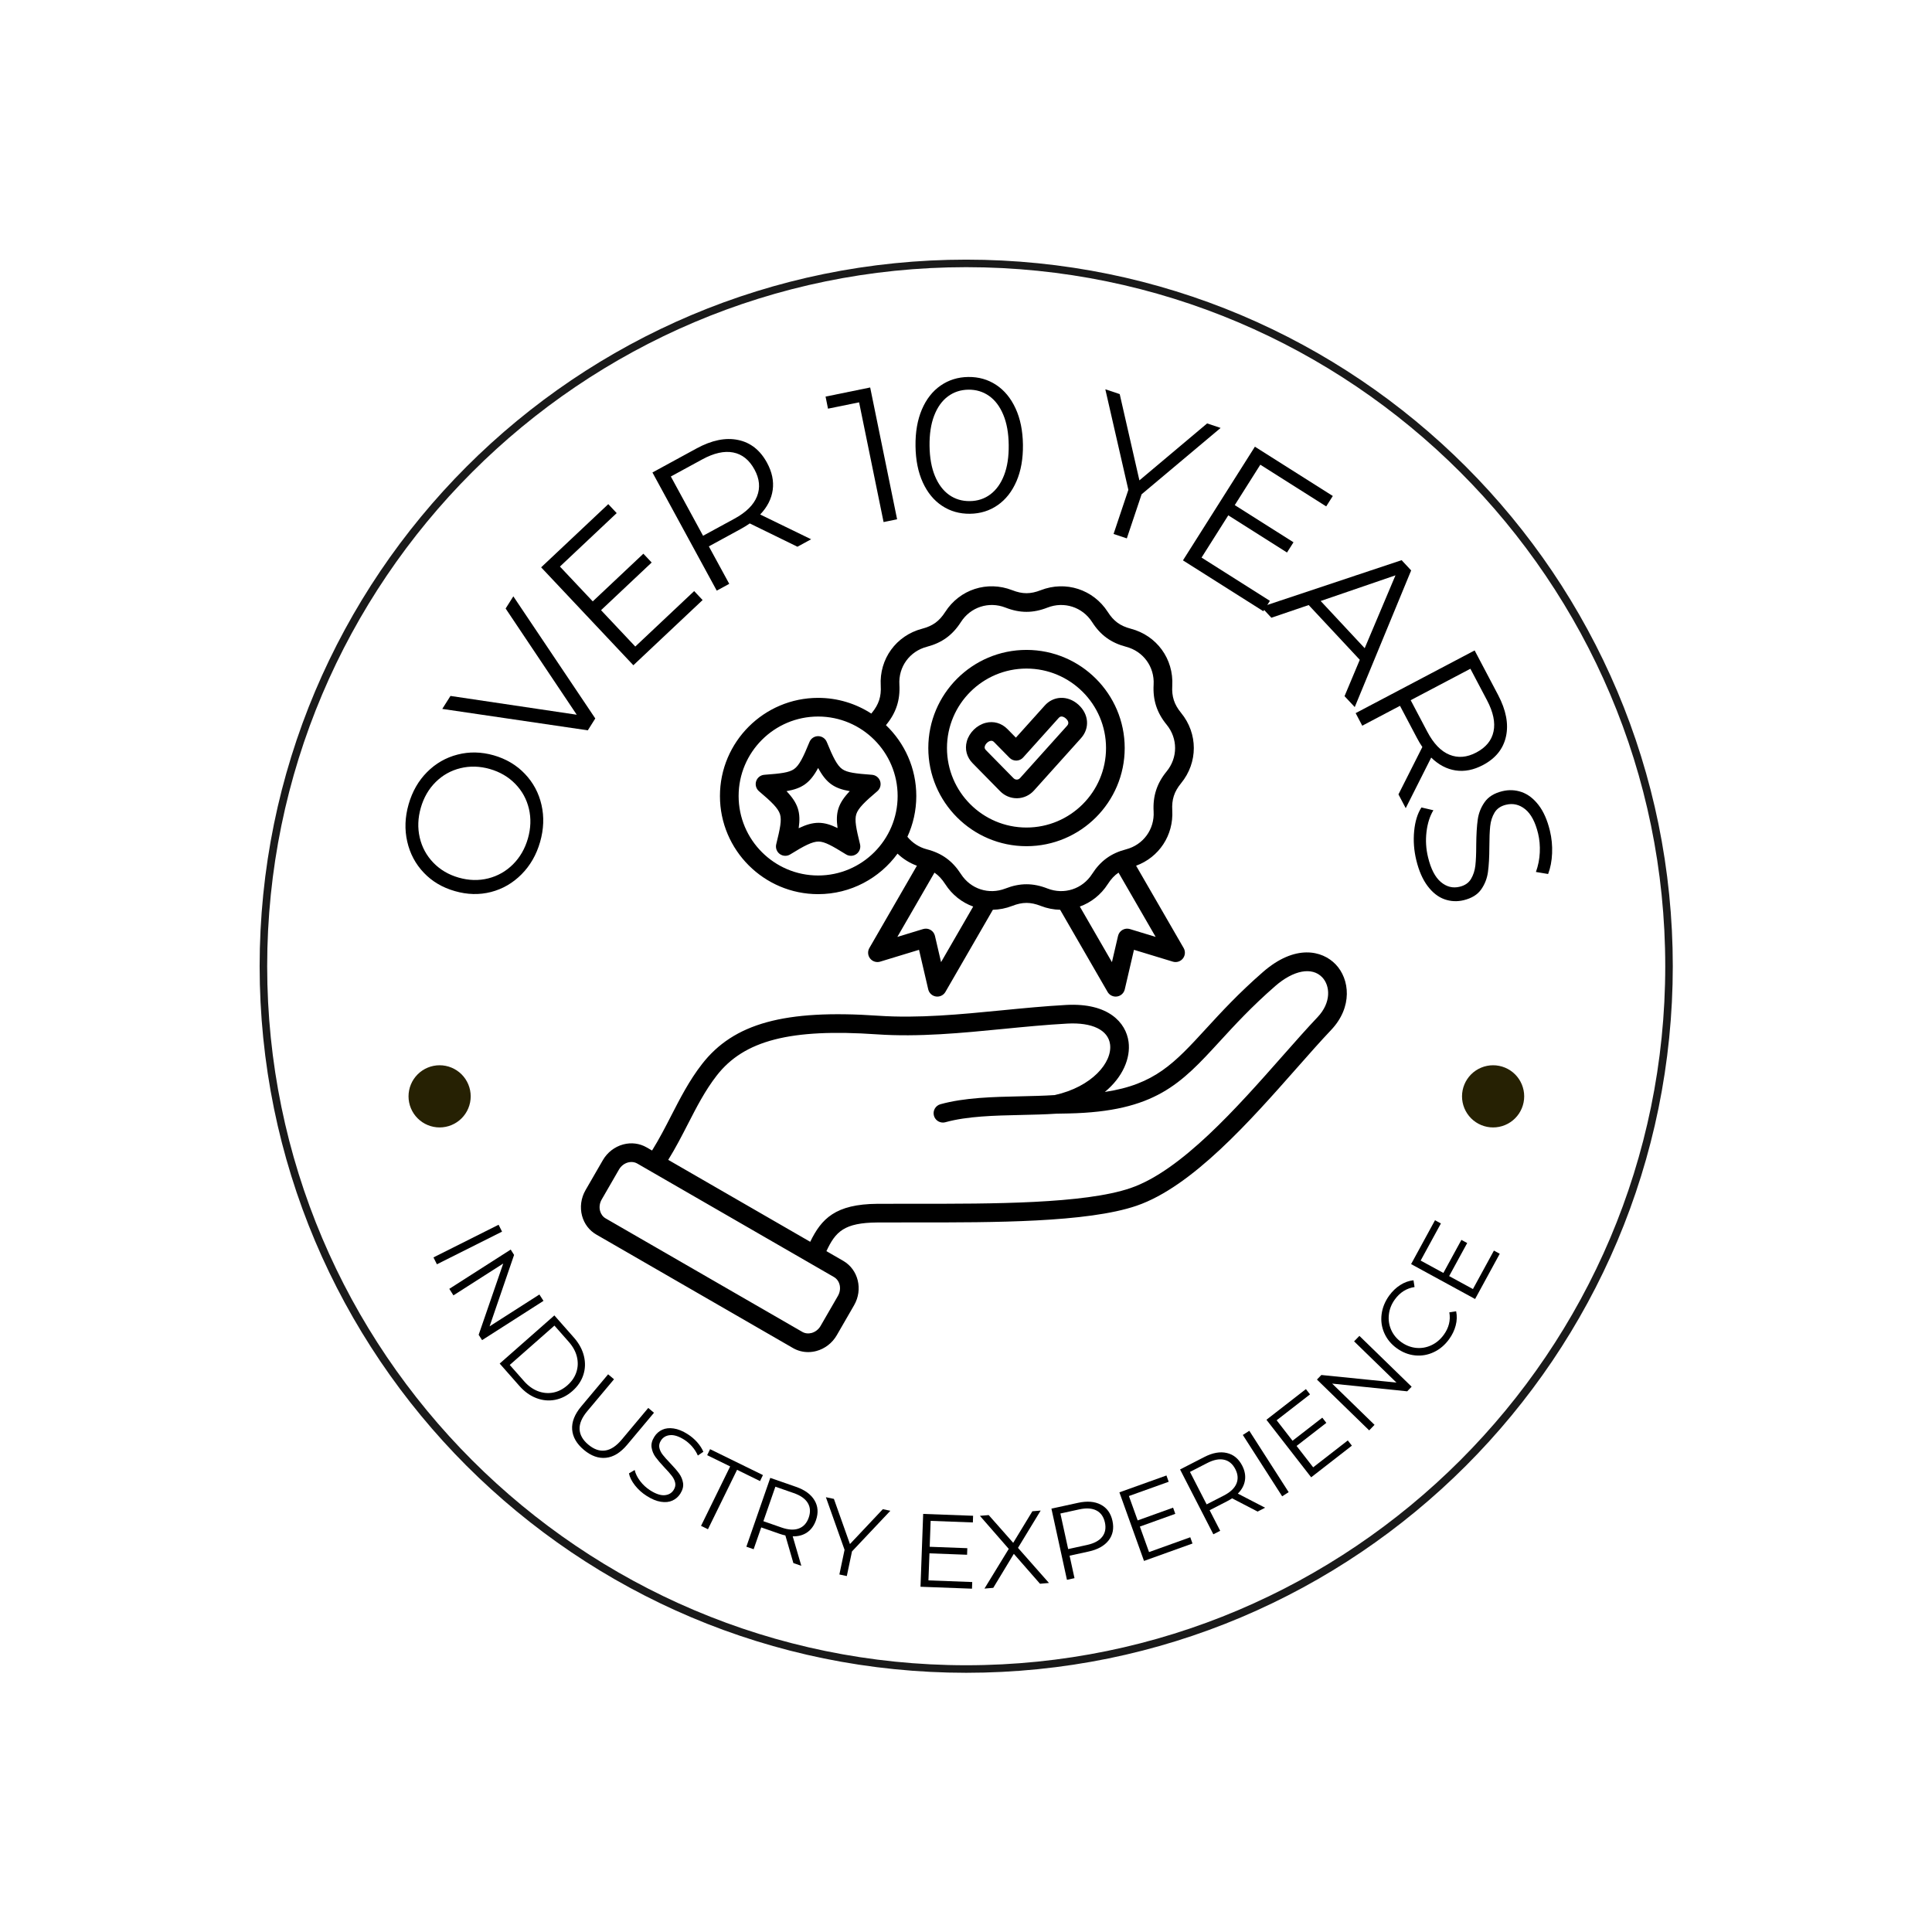 <svg version="1.0" preserveAspectRatio="xMidYMid meet" height="1024" viewBox="0 0 768 768" zoomAndPan="magnify" width="1024" xmlns:xlink="http://www.w3.org/1999/xlink" xmlns="http://www.w3.org/2000/svg"><defs><g></g><clipPath id="444822637a"><path clip-rule="nonzero" d="M 103.211 103.211 L 664.961 103.211 L 664.961 664.961 L 103.211 664.961 Z M 103.211 103.211"></path></clipPath><clipPath id="387e4405e5"><path clip-rule="nonzero" d="M 162.395 423.457 L 187.145 423.457 L 187.145 448.207 L 162.395 448.207 Z M 162.395 423.457"></path></clipPath><clipPath id="905a7ac877"><path clip-rule="nonzero" d="M 581.176 423.457 L 605.926 423.457 L 605.926 448.207 L 581.176 448.207 Z M 581.176 423.457"></path></clipPath><clipPath id="35a137428c"><path clip-rule="nonzero" d="M 230.398 233 L 536 233 L 536 537.469 L 230.398 537.469 Z M 230.398 233"></path></clipPath><clipPath id="3747b6a7b5"><rect height="242" y="0" width="506" x="0"></rect></clipPath></defs><rect fill-opacity="1" height="921.6" y="-76.8" fill="#ffffff" width="921.6" x="-76.8"></rect><g clip-path="url(#444822637a)"><path fill-rule="nonzero" fill-opacity="1" d="M 384.086 664.961 C 365.031 664.961 345.984 663.039 327.48 659.254 C 309.445 655.562 291.707 650.059 274.754 642.887 C 258.113 635.848 242.059 627.137 227.043 616.992 C 212.172 606.941 198.188 595.402 185.477 582.695 C 172.766 569.984 161.227 556 151.18 541.125 C 141.035 526.109 132.32 510.059 125.281 493.414 C 118.113 476.465 112.605 458.723 108.918 440.691 C 105.129 422.188 103.211 403.141 103.211 384.086 C 103.211 365.031 105.129 345.984 108.918 327.48 C 112.605 309.445 118.113 291.707 125.281 274.754 C 132.324 258.113 141.035 242.059 151.18 227.043 C 161.227 212.172 172.766 198.188 185.477 185.477 C 198.188 172.766 212.172 161.227 227.043 151.18 C 242.059 141.035 258.113 132.32 274.754 125.281 C 291.707 118.113 309.445 112.605 327.48 108.918 C 345.984 105.129 365.031 103.211 384.086 103.211 C 403.141 103.211 422.188 105.129 440.691 108.918 C 458.727 112.605 476.465 118.113 493.414 125.281 C 510.059 132.324 526.109 141.035 541.125 151.18 C 556 161.227 569.984 172.766 582.695 185.477 C 595.402 198.188 606.941 212.172 616.992 227.043 C 627.137 242.059 635.848 258.113 642.887 274.754 C 650.059 291.707 655.562 309.445 659.254 327.48 C 663.039 345.984 664.961 365.027 664.961 384.086 C 664.961 403.141 663.039 422.188 659.254 440.691 C 655.562 458.727 650.059 476.465 642.887 493.414 C 635.848 510.059 627.137 526.109 616.992 541.125 C 606.941 556 595.402 569.984 582.695 582.695 C 569.984 595.402 556 606.941 541.125 616.992 C 526.113 627.137 510.059 635.848 493.414 642.887 C 476.465 650.059 458.723 655.562 440.691 659.254 C 422.188 663.039 403.141 664.961 384.086 664.961 Z M 384.086 106.207 C 230.863 106.207 106.207 230.863 106.207 384.086 C 106.207 537.309 230.863 661.961 384.086 661.961 C 537.309 661.961 661.961 537.309 661.961 384.086 C 661.961 230.863 537.309 106.207 384.086 106.207 Z M 384.086 106.207" fill="#1a1a1a"></path></g><g clip-path="url(#387e4405e5)"><path fill-rule="nonzero" fill-opacity="1" d="M 187.109 435.812 C 187.109 436.625 187.031 437.43 186.871 438.227 C 186.715 439.02 186.48 439.793 186.168 440.543 C 185.859 441.293 185.477 442.004 185.027 442.68 C 184.578 443.355 184.062 443.977 183.492 444.551 C 182.918 445.125 182.293 445.637 181.617 446.09 C 180.941 446.539 180.23 446.922 179.48 447.23 C 178.73 447.543 177.961 447.777 177.164 447.934 C 176.367 448.094 175.562 448.172 174.754 448.172 C 173.941 448.172 173.137 448.094 172.34 447.934 C 171.547 447.777 170.773 447.543 170.023 447.23 C 169.273 446.922 168.562 446.539 167.887 446.09 C 167.211 445.637 166.59 445.125 166.016 444.551 C 165.441 443.977 164.93 443.355 164.477 442.68 C 164.027 442.004 163.645 441.293 163.336 440.543 C 163.023 439.793 162.789 439.02 162.633 438.227 C 162.473 437.43 162.395 436.625 162.395 435.812 C 162.395 435.004 162.473 434.199 162.633 433.402 C 162.789 432.609 163.023 431.836 163.336 431.086 C 163.645 430.336 164.027 429.625 164.477 428.949 C 164.93 428.273 165.441 427.648 166.016 427.074 C 166.59 426.504 167.211 425.988 167.887 425.539 C 168.562 425.09 169.273 424.707 170.023 424.398 C 170.773 424.086 171.547 423.852 172.34 423.695 C 173.137 423.535 173.941 423.457 174.754 423.457 C 175.562 423.457 176.367 423.535 177.164 423.695 C 177.961 423.852 178.73 424.086 179.48 424.398 C 180.23 424.707 180.941 425.09 181.617 425.539 C 182.293 425.988 182.918 426.504 183.492 427.074 C 184.062 427.648 184.578 428.273 185.027 428.949 C 185.477 429.625 185.859 430.336 186.168 431.086 C 186.48 431.836 186.715 432.609 186.871 433.402 C 187.031 434.199 187.109 435.004 187.109 435.812 Z M 187.109 435.812" fill="#262103"></path></g><g clip-path="url(#905a7ac877)"><path fill-rule="nonzero" fill-opacity="1" d="M 605.891 435.812 C 605.891 436.625 605.812 437.43 605.652 438.227 C 605.492 439.02 605.258 439.793 604.949 440.543 C 604.637 441.293 604.258 442.004 603.809 442.68 C 603.355 443.355 602.844 443.977 602.27 444.551 C 601.695 445.125 601.074 445.637 600.398 446.09 C 599.723 446.539 599.012 446.922 598.262 447.23 C 597.512 447.543 596.738 447.777 595.941 447.934 C 595.148 448.094 594.344 448.172 593.531 448.172 C 592.723 448.172 591.918 448.094 591.121 447.934 C 590.324 447.777 589.555 447.543 588.805 447.23 C 588.055 446.922 587.34 446.539 586.668 446.09 C 585.992 445.637 585.367 445.125 584.793 444.551 C 584.223 443.977 583.707 443.355 583.258 442.68 C 582.809 442.004 582.426 441.293 582.117 440.543 C 581.805 439.793 581.57 439.02 581.414 438.227 C 581.254 437.43 581.176 436.625 581.176 435.812 C 581.176 435.004 581.254 434.199 581.414 433.402 C 581.57 432.609 581.805 431.836 582.117 431.086 C 582.426 430.336 582.809 429.625 583.258 428.949 C 583.707 428.273 584.223 427.648 584.793 427.074 C 585.367 426.504 585.992 425.988 586.668 425.539 C 587.34 425.09 588.055 424.707 588.805 424.398 C 589.555 424.086 590.324 423.852 591.121 423.695 C 591.918 423.535 592.723 423.457 593.531 423.457 C 594.344 423.457 595.148 423.535 595.941 423.695 C 596.738 423.852 597.512 424.086 598.262 424.398 C 599.012 424.707 599.723 425.09 600.398 425.539 C 601.074 425.988 601.695 426.504 602.27 427.074 C 602.844 427.648 603.355 428.273 603.809 428.949 C 604.258 429.625 604.637 430.336 604.949 431.086 C 605.258 431.836 605.492 432.609 605.652 433.402 C 605.812 434.199 605.891 435.004 605.891 435.812 Z M 605.891 435.812" fill="#262103"></path></g><g clip-path="url(#35a137428c)"><path fill-rule="nonzero" fill-opacity="1" d="M 408.043 336.375 C 429.57 336.375 447.086 318.875 447.086 297.359 C 447.086 275.848 429.57 258.348 408.043 258.348 C 386.512 258.348 369.016 275.848 369.016 297.359 C 369.016 318.871 386.523 336.375 408.043 336.375 Z M 408.043 265.766 C 425.48 265.766 439.664 279.941 439.664 297.359 C 439.664 314.781 425.48 328.957 408.043 328.957 C 390.605 328.957 376.438 314.781 376.438 297.359 C 376.438 279.941 390.613 265.766 408.043 265.766 Z M 397.598 314.543 C 399.328 316.312 401.715 317.316 404.172 317.316 C 404.238 317.316 404.301 317.316 404.367 317.316 C 406.895 317.262 409.32 316.145 411.012 314.254 L 429.742 293.41 C 433.281 289.441 432.828 283.844 428.664 280.098 C 426.582 278.227 424.027 277.273 421.484 277.418 C 419.133 277.547 416.934 278.633 415.301 280.469 L 403.832 293.227 L 400.477 289.816 C 398.129 287.43 394.961 286.531 391.789 287.352 C 388.289 288.258 385.289 291.203 384.324 294.684 C 383.449 297.84 384.293 301.016 386.641 303.398 L 397.598 314.547 Z M 391.477 296.664 C 391.738 295.715 392.695 294.777 393.648 294.531 C 393.801 294.492 393.945 294.473 394.082 294.473 C 394.48 294.473 394.82 294.645 395.184 295.016 L 401.309 301.242 C 402.027 301.973 403.016 302.371 404.039 302.348 C 405.062 302.328 406.031 301.883 406.715 301.121 L 420.828 285.414 C 421.277 284.91 421.652 284.836 421.895 284.824 C 422.441 284.789 423.117 285.09 423.703 285.613 C 424.332 286.184 425.238 287.312 424.211 288.465 L 405.488 309.301 C 405.035 309.809 404.492 309.895 404.207 309.898 C 403.922 309.902 403.379 309.844 402.898 309.352 L 391.934 298.199 C 391.445 297.703 391.312 297.258 391.477 296.664 Z M 325.219 355.438 C 338.18 355.438 349.68 349.082 356.781 339.332 C 358.969 341.43 361.578 343.07 364.484 344.141 L 345.582 376.863 C 344.82 378.184 344.945 379.832 345.891 381.027 C 346.84 382.219 348.422 382.711 349.879 382.27 L 365.328 377.566 L 368.988 393.293 C 369.336 394.773 370.551 395.898 372.059 396.121 C 372.242 396.148 372.422 396.16 372.605 396.16 C 373.914 396.16 375.148 395.465 375.816 394.305 L 394.684 361.648 C 397.246 361.594 399.844 361.098 402.371 360.113 C 406.461 358.52 409.641 358.52 413.711 360.113 C 416.25 361.102 418.852 361.602 421.418 361.652 L 440.285 394.305 C 440.953 395.465 442.188 396.16 443.496 396.16 C 443.68 396.16 443.859 396.148 444.043 396.121 C 445.551 395.898 446.766 394.777 447.113 393.293 L 450.773 377.566 L 466.223 382.27 C 467.684 382.711 469.262 382.219 470.211 381.027 C 471.156 379.832 471.281 378.184 470.52 376.863 L 451.617 344.137 C 460.734 340.793 466.562 332.039 465.992 322.141 C 465.746 317.82 466.758 314.695 469.488 311.359 C 476.254 303.117 476.254 291.605 469.492 283.367 C 466.758 280.027 465.742 276.902 465.992 272.582 C 466.605 261.945 459.832 252.633 449.531 249.93 C 445.285 248.812 442.715 246.941 440.355 243.25 C 434.59 234.301 423.637 230.75 413.707 234.613 C 409.637 236.203 406.461 236.203 402.371 234.609 C 392.438 230.746 381.488 234.301 375.746 243.25 C 373.371 246.945 370.793 248.816 366.555 249.93 C 356.238 252.633 349.477 261.953 350.109 272.582 C 350.355 276.887 349.336 280.012 346.602 283.355 C 346.52 283.457 346.441 283.559 346.363 283.66 C 340.266 279.715 333.008 277.414 325.219 277.414 C 303.699 277.414 286.191 294.914 286.191 316.426 C 286.191 337.938 303.699 355.438 325.219 355.438 Z M 374.086 382.465 L 371.656 372.02 C 371.422 371.02 370.785 370.164 369.895 369.648 C 369.008 369.137 367.945 369.016 366.961 369.312 L 356.711 372.434 L 371.465 346.891 C 373.098 347.988 374.449 349.449 375.742 351.449 C 378.484 355.73 382.414 358.773 386.855 360.371 L 374.086 382.469 Z M 449.141 369.312 C 448.16 369.016 447.094 369.137 446.207 369.648 C 445.316 370.16 444.68 371.02 444.445 372.02 L 442.012 382.465 L 429.246 360.367 C 433.68 358.77 437.609 355.727 440.355 351.453 C 441.645 349.445 442.996 347.98 444.633 346.883 L 459.391 372.434 Z M 352.336 288.066 C 356.223 283.316 357.867 278.262 357.52 272.148 C 357.098 265.086 361.59 258.898 368.441 257.105 C 374.445 255.527 378.625 252.492 381.988 247.258 C 385.805 241.312 393.082 238.953 399.676 241.52 C 405.473 243.781 410.633 243.781 416.406 241.523 C 423.004 238.953 430.285 241.316 434.109 247.254 C 437.449 252.48 441.625 255.516 447.645 257.105 C 454.492 258.898 458.992 265.09 458.582 272.156 C 458.234 278.277 459.875 283.328 463.754 288.07 C 468.242 293.539 468.242 301.184 463.75 306.656 C 459.875 311.391 458.234 316.445 458.582 322.566 C 458.992 329.633 454.492 335.82 447.652 337.617 C 441.648 339.176 437.473 342.207 434.113 347.441 C 430.285 353.402 423.004 355.77 416.414 353.203 C 410.637 350.941 405.473 350.941 399.68 353.199 C 393.078 355.77 385.805 353.406 381.984 347.438 C 378.598 342.199 374.418 339.168 368.445 337.617 C 365.34 336.801 362.656 335.051 360.703 332.637 C 362.969 327.695 364.242 322.207 364.242 316.426 C 364.242 305.363 359.605 295.367 352.18 288.262 C 352.234 288.195 352.281 288.129 352.336 288.066 Z M 325.219 284.832 C 342.645 284.832 356.824 299.004 356.824 316.426 C 356.824 333.848 342.645 348.02 325.219 348.02 C 307.793 348.02 293.613 333.848 293.613 316.426 C 293.613 299.004 307.789 284.832 325.219 284.832 Z M 310.07 323.688 C 310.785 326.008 310.129 329.254 308.562 335.602 C 308.203 337.062 308.762 338.602 309.98 339.488 C 310.633 339.961 311.398 340.199 312.164 340.199 C 312.84 340.199 313.52 340.016 314.117 339.645 C 319.645 336.223 322.906 334.508 325.43 334.535 C 327.867 334.574 330.754 336.199 336.316 339.641 C 337.598 340.434 339.23 340.375 340.453 339.488 C 341.672 338.605 342.234 337.07 341.875 335.605 C 340.316 329.258 339.664 326.012 340.379 323.688 C 341.117 321.293 343.773 318.723 348.738 314.523 C 349.887 313.551 350.336 311.977 349.871 310.543 C 349.406 309.113 348.117 308.102 346.617 307.992 C 340.082 307.504 336.785 307.125 334.793 305.727 C 332.742 304.281 331.113 300.961 328.652 294.941 C 328.082 293.547 326.723 292.637 325.219 292.637 L 325.215 292.637 C 323.707 292.637 322.352 293.547 321.781 294.945 C 319.328 300.961 317.707 304.281 315.648 305.723 C 313.66 307.121 310.367 307.504 303.836 307.992 C 302.332 308.102 301.047 309.113 300.582 310.543 C 300.117 311.977 300.566 313.551 301.715 314.523 C 306.68 318.719 309.336 321.289 310.07 323.688 Z M 325.223 305.281 C 328.453 311.27 331.602 313.418 337.797 314.496 C 333.156 319.371 332.078 323.012 332.945 329.164 C 327.359 326.434 323.559 326.328 317.488 329.23 C 318.379 323.039 317.312 319.391 312.652 314.496 C 318.852 313.418 322 311.266 325.223 305.281 Z M 530.941 383.348 C 525.602 377.781 514.828 375.242 502.043 386.395 C 492.359 394.832 485.473 402.328 479.398 408.945 C 466.93 422.531 459.066 431.094 439.191 434.066 C 446.34 428.164 449.484 420.598 448.621 414.148 C 447.594 406.469 440.559 398.582 423.875 399.48 C 415.328 399.945 406.586 400.801 398.133 401.629 C 381.883 403.219 365.082 404.863 349.07 403.766 C 311.926 401.207 291.637 406.781 279.043 423.008 C 274.012 429.48 270.363 436.594 266.832 443.469 C 264.48 448.055 262.055 452.766 259.203 457.352 L 257.059 456.113 C 254.258 454.492 250.945 454.07 247.734 454.93 C 244.363 455.832 241.41 458.113 239.637 461.188 L 232.738 473.133 C 230.961 476.215 230.465 479.922 231.375 483.297 C 232.238 486.5 234.254 489.148 237.047 490.754 L 315.199 535.859 C 317.055 536.934 319.129 537.48 321.25 537.48 C 322.336 537.48 323.438 537.336 324.527 537.043 C 327.898 536.145 330.852 533.859 332.625 530.785 L 339.52 518.84 C 343.125 512.586 341.195 504.684 335.219 501.223 C 335.215 501.223 335.215 501.219 335.215 501.219 L 328.512 497.352 C 332.145 489.559 335.582 486.051 348.805 485.953 C 353.605 485.918 358.797 485.926 364.289 485.93 C 394.582 485.957 432.281 485.996 451.805 479.301 C 473.852 471.754 496.898 445.637 515.418 424.656 C 520.332 419.086 524.977 413.824 529.137 409.438 C 537.805 400.305 536.535 389.18 530.941 383.348 Z M 333.09 515.133 L 326.195 527.078 C 325.398 528.461 324.09 529.48 322.609 529.879 C 321.316 530.223 320.004 530.066 318.914 529.438 L 240.75 484.328 C 239.672 483.707 238.887 482.656 238.539 481.367 C 238.137 479.875 238.367 478.227 239.168 476.84 L 246.062 464.895 C 246.859 463.512 248.168 462.492 249.652 462.094 C 250.102 461.977 250.555 461.914 250.996 461.914 C 251.828 461.914 252.633 462.125 253.344 462.535 L 331.504 507.641 C 333.945 509.059 334.656 512.418 333.09 515.133 Z M 523.754 404.332 C 519.5 408.816 514.816 414.125 509.852 419.746 C 491.914 440.074 469.586 465.371 449.398 472.281 C 431.051 478.574 394.039 478.539 364.297 478.512 C 358.785 478.504 353.582 478.5 348.754 478.535 C 332.074 478.656 326.523 484.477 322.074 493.637 L 265.633 461.062 C 268.578 456.305 271.043 451.516 273.434 446.855 C 276.965 439.98 280.297 433.484 284.902 427.555 C 295.777 413.551 314.219 408.801 348.559 411.164 C 365.191 412.309 382.305 410.633 398.855 409.012 C 407.23 408.191 415.887 407.344 424.277 406.891 C 434.152 406.355 440.504 409.438 441.266 415.133 C 442.227 422.312 434.086 432.027 419.254 435.312 C 414.891 435.594 410.406 435.695 405.66 435.801 C 394.723 436.043 383.414 436.293 373.84 438.949 C 371.867 439.496 370.707 441.539 371.254 443.516 C 371.711 445.156 373.203 446.234 374.828 446.234 C 375.156 446.234 375.492 446.188 375.824 446.098 C 384.504 443.691 395.34 443.449 405.824 443.219 C 410.5 443.113 415.332 443.008 419.91 442.707 L 424.699 442.617 C 459.227 441.891 469.426 430.781 484.867 413.965 C 490.809 407.488 497.547 400.152 506.918 391.984 C 514.203 385.633 521.531 384.258 525.586 388.48 C 528.805 391.84 529.258 398.535 523.754 404.332 Z M 523.754 404.332" fill="#000000"></path></g><g transform="matrix(1, 0, 0, 1, 135, 130)"><g clip-path="url(#3747b6a7b5)"><g fill-opacity="1" fill="#000000"><g transform="translate(70.413, 235.412)"><g><path d="M 9.281 -30.703 C 7.82 -25.617 5.359 -21.332 1.891 -17.844 C -1.566 -14.363 -5.609 -12.023 -10.234 -10.828 C -14.867 -9.641 -19.66 -9.758 -24.609 -11.188 C -29.547 -12.594 -33.66 -15.031 -36.953 -18.5 C -40.254 -21.969 -42.445 -26.094 -43.531 -30.875 C -44.625 -35.664 -44.441 -40.602 -42.984 -45.688 C -41.523 -50.781 -39.082 -55.047 -35.656 -58.484 C -32.238 -61.93 -28.195 -64.254 -23.531 -65.453 C -18.875 -66.66 -14.078 -66.562 -9.141 -65.156 C -4.191 -63.727 -0.062 -61.27 3.25 -57.781 C 6.57 -54.289 8.77 -50.176 9.844 -45.438 C 10.926 -40.707 10.738 -35.797 9.281 -30.703 Z M 4.438 -32.094 C 5.602 -36.164 5.738 -40.102 4.844 -43.906 C 3.945 -47.707 2.141 -51.004 -0.578 -53.797 C -3.297 -56.586 -6.664 -58.562 -10.688 -59.719 C -14.695 -60.863 -18.598 -60.973 -22.391 -60.047 C -26.18 -59.117 -29.461 -57.281 -32.234 -54.531 C -35.004 -51.781 -36.973 -48.367 -38.141 -44.297 C -39.305 -40.234 -39.445 -36.285 -38.562 -32.453 C -37.676 -28.629 -35.875 -25.305 -33.156 -22.484 C -30.445 -19.672 -27.086 -17.691 -23.078 -16.547 C -19.055 -15.391 -15.145 -15.285 -11.344 -16.234 C -7.551 -17.191 -4.266 -19.055 -1.484 -21.828 C 1.297 -24.609 3.27 -28.031 4.438 -32.094 Z M 4.438 -32.094"></path></g></g></g><g fill-opacity="1" fill="#000000"><g transform="translate(85.901, 180.536)"><g><path d="M -16.844 -73.484 L 15.734 -24.938 L 12.766 -20.219 L -45.094 -28.734 L -41.828 -33.891 L 8.359 -26.422 L -19.906 -68.641 Z M -16.844 -73.484"></path></g></g></g><g fill-opacity="1" fill="#000000"><g transform="translate(110.44, 140.418)"><g><path d="M 30.5 -35.453 L 33.859 -31.891 L 6.328 -5.969 L -30.328 -44.891 L -3.641 -70.016 L -0.297 -66.453 L -22.859 -45.203 L -9.812 -31.359 L 10.312 -50.312 L 13.609 -46.812 L -6.516 -27.859 L 7.094 -13.406 Z M 30.5 -35.453"></path></g></g></g><g fill-opacity="1" fill="#000000"><g transform="translate(142.278, 108.945)"><g><path d="M 39.719 -21.609 L 20.766 -30.875 C 19.629 -30.082 18.41 -29.332 17.109 -28.625 L 4.5 -21.75 L 12.609 -6.859 L 7.641 -4.156 L -17.922 -51.125 L -0.344 -60.703 C 5.656 -63.961 11.129 -65.082 16.078 -64.062 C 21.035 -63.051 24.879 -60.035 27.609 -55.016 C 29.609 -51.359 30.367 -47.758 29.891 -44.219 C 29.41 -40.676 27.75 -37.41 24.906 -34.422 L 45.156 -24.578 Z M 14.688 -32.766 C 19.332 -35.297 22.32 -38.258 23.656 -41.656 C 25 -45.062 24.66 -48.613 22.641 -52.312 C 20.566 -56.125 17.75 -58.379 14.188 -59.078 C 10.625 -59.773 6.52 -58.859 1.875 -56.328 L -10.609 -49.531 L 2.203 -25.969 Z M 14.688 -32.766"></path></g></g></g><g fill-opacity="1" fill="#000000"><g transform="translate(187.134, 85.859)"><g></g></g></g><g fill-opacity="1" fill="#000000"><g transform="translate(203.207, 80.185)"><g><path d="M 7.703 -56.156 L 18.406 -3.766 L 13.031 -2.656 L 3.297 -50.25 L -9.062 -47.734 L -10.031 -52.531 Z M 7.703 -56.156"></path></g></g></g><g fill-opacity="1" fill="#000000"><g transform="translate(225.306, 74.103)"><g><path d="M 25.281 0.125 C 21.156 0.176 17.461 -0.867 14.203 -3.016 C 10.941 -5.16 8.379 -8.27 6.516 -12.344 C 4.66 -16.414 3.695 -21.227 3.625 -26.781 C 3.551 -32.332 4.391 -37.172 6.141 -41.297 C 7.898 -45.422 10.383 -48.598 13.594 -50.828 C 16.801 -53.055 20.469 -54.195 24.594 -54.25 C 28.719 -54.301 32.41 -53.254 35.672 -51.109 C 38.93 -48.961 41.504 -45.848 43.391 -41.766 C 45.273 -37.691 46.254 -32.879 46.328 -27.328 C 46.398 -21.773 45.547 -16.938 43.766 -12.812 C 41.984 -8.695 39.488 -5.523 36.281 -3.297 C 33.07 -1.066 29.406 0.07 25.281 0.125 Z M 25.219 -4.906 C 28.32 -4.938 31.047 -5.832 33.391 -7.594 C 35.742 -9.363 37.562 -11.91 38.844 -15.234 C 40.125 -18.555 40.734 -22.562 40.672 -27.25 C 40.617 -31.926 39.906 -35.91 38.531 -39.203 C 37.164 -42.504 35.285 -45.004 32.891 -46.703 C 30.504 -48.398 27.758 -49.234 24.656 -49.203 C 21.551 -49.16 18.82 -48.258 16.469 -46.5 C 14.125 -44.738 12.312 -42.191 11.031 -38.859 C 9.758 -35.535 9.148 -31.535 9.203 -26.859 C 9.266 -22.172 9.977 -18.18 11.344 -14.891 C 12.707 -11.598 14.582 -9.098 16.969 -7.391 C 19.363 -5.691 22.113 -4.863 25.219 -4.906 Z M 25.219 -4.906"></path></g></g></g><g fill-opacity="1" fill="#000000"><g transform="translate(271.397, 74.439)"><g></g></g></g><g fill-opacity="1" fill="#000000"><g transform="translate(287.305, 75.426)"><g><path d="M 31.5 -8.938 L 25.625 8.594 L 20.359 6.828 L 26.234 -10.703 L 17.078 -50.672 L 22.797 -48.766 L 30.625 -14.469 L 57.547 -37.109 L 62.906 -35.312 Z M 31.5 -8.938"></path></g></g></g><g fill-opacity="1" fill="#000000"><g transform="translate(327.887, 88.1)"><g><path d="M 41.922 20.75 L 39.312 24.875 L 7.359 4.656 L 35.953 -40.531 L 66.922 -20.938 L 64.297 -16.797 L 38.109 -33.375 L 27.953 -17.312 L 51.297 -2.531 L 48.719 1.531 L 25.375 -13.25 L 14.75 3.547 Z M 41.922 20.75"></path></g></g></g><g fill-opacity="1" fill="#000000"><g transform="translate(366.285, 111.156)"><g><path d="M 39.25 21.125 L 18.938 -0.641 L 4.109 4.406 L 0.109 0.109 L 55.875 -18.484 L 59.672 -14.406 L 37.25 39.922 L 33.188 35.578 Z M 41.203 16.516 L 53.438 -12.453 L 23.703 -2.25 Z M 41.203 16.516"></path></g></g></g><g fill-opacity="1" fill="#000000"><g transform="translate(399.83, 145.777)"><g><path d="M 21.078 40 L 30.578 21.172 C 29.805 20.035 29.078 18.812 28.391 17.5 L 21.688 4.797 L 6.688 12.703 L 4.062 7.703 L 51.359 -17.219 L 60.688 0.484 C 63.863 6.523 64.91 12.016 63.828 16.953 C 62.754 21.898 59.691 25.703 54.641 28.359 C 50.953 30.305 47.344 31.016 43.812 30.484 C 40.281 29.953 37.039 28.25 34.094 25.375 L 23.969 45.484 Z M 32.562 15.125 C 35.031 19.812 37.957 22.848 41.344 24.234 C 44.727 25.617 48.285 25.328 52.016 23.359 C 55.848 21.336 58.133 18.547 58.875 14.984 C 59.625 11.43 58.766 7.312 56.297 2.625 L 49.672 -9.938 L 25.938 2.562 Z M 32.562 15.125"></path></g></g></g><g fill-opacity="1" fill="#000000"><g transform="translate(422.902, 189.01)"><g><path d="M 5.094 22.906 C 4.156 19.031 3.875 15.172 4.25 11.328 C 4.625 7.492 5.586 4.375 7.141 1.969 L 11.891 3.078 C 10.473 5.41 9.562 8.273 9.156 11.672 C 8.75 15.078 8.953 18.441 9.766 21.766 C 10.891 26.41 12.586 29.691 14.859 31.609 C 17.129 33.523 19.625 34.148 22.344 33.484 C 24.414 32.984 25.914 31.953 26.844 30.391 C 27.77 28.828 28.348 27.051 28.578 25.062 C 28.805 23.07 28.922 20.344 28.922 16.875 C 28.961 12.727 29.16 9.379 29.516 6.828 C 29.867 4.273 30.785 1.945 32.266 -0.156 C 33.742 -2.27 36.086 -3.719 39.297 -4.5 C 41.922 -5.133 44.477 -5.02 46.969 -4.156 C 49.457 -3.289 51.691 -1.582 53.672 0.969 C 55.66 3.531 57.172 6.941 58.203 11.203 C 58.922 14.16 59.211 17.16 59.078 20.203 C 58.953 23.254 58.426 25.992 57.5 28.422 L 52.656 27.609 C 53.562 25.086 54.07 22.504 54.188 19.859 C 54.312 17.211 54.086 14.703 53.516 12.328 C 52.41 7.766 50.703 4.547 48.391 2.672 C 46.078 0.805 43.535 0.211 40.766 0.891 C 38.691 1.391 37.176 2.422 36.219 3.984 C 35.27 5.555 34.688 7.375 34.469 9.438 C 34.258 11.508 34.148 14.25 34.141 17.656 C 34.129 21.688 33.945 24.988 33.594 27.562 C 33.25 30.145 32.348 32.473 30.891 34.547 C 29.43 36.629 27.117 38.055 23.953 38.828 C 21.328 39.461 18.77 39.336 16.281 38.453 C 13.789 37.566 11.562 35.816 9.594 33.203 C 7.625 30.586 6.125 27.156 5.094 22.906 Z M 5.094 22.906"></path></g></g></g></g></g><g fill-opacity="1" fill="#000000"><g transform="translate(170.198, 495.623)"><g><path d="M 28 -8.766 L 29.375 -6.031 L 3.484 6.953 L 2.109 4.219 Z M 28 -8.766"></path></g></g></g><g fill-opacity="1" fill="#000000"><g transform="translate(176.059, 508.366)"><g><path d="M 39.984 8.75 L 15.578 24.359 L 14.219 22.234 L 23.984 -6.094 L 4.188 6.562 L 2.547 3.969 L 26.953 -11.641 L 28.297 -9.516 L 18.562 18.875 L 38.359 6.219 Z M 39.984 8.75"></path></g></g></g><g fill-opacity="1" fill="#000000"><g transform="translate(195.509, 538.493)"><g><path d="M 24.859 -15.594 L 32.656 -6.75 C 34.664 -4.457 35.984 -2.023 36.609 0.547 C 37.242 3.129 37.164 5.629 36.375 8.047 C 35.594 10.461 34.148 12.598 32.047 14.453 C 29.93 16.316 27.617 17.488 25.109 17.969 C 22.609 18.445 20.117 18.207 17.641 17.25 C 15.172 16.301 12.93 14.68 10.922 12.391 L 3.125 3.547 Z M 12.781 10.516 C 14.469 12.422 16.316 13.754 18.328 14.516 C 20.336 15.273 22.352 15.461 24.375 15.078 C 26.406 14.691 28.297 13.727 30.047 12.188 C 31.773 10.664 32.961 8.922 33.609 6.953 C 34.254 4.992 34.328 2.969 33.828 0.875 C 33.328 -1.219 32.234 -3.219 30.547 -5.125 L 24.891 -11.547 L 7.125 4.094 Z M 12.781 10.516"></path></g></g></g><g fill-opacity="1" fill="#000000"><g transform="translate(219.705, 565.636)"><g><path d="M 12.406 10.719 C 9.52 8.301 7.961 5.598 7.734 2.609 C 7.516 -0.379 8.727 -3.453 11.375 -6.609 L 22.031 -19.328 L 24.375 -17.359 L 13.797 -4.734 C 11.629 -2.16 10.594 0.242 10.688 2.484 C 10.789 4.734 11.945 6.781 14.156 8.625 C 16.375 10.488 18.594 11.27 20.812 10.969 C 23.039 10.676 25.238 9.242 27.406 6.672 L 37.984 -5.953 L 40.266 -4.047 L 29.609 8.672 C 26.961 11.828 24.148 13.555 21.172 13.859 C 18.203 14.172 15.281 13.125 12.406 10.719 Z M 12.406 10.719"></path></g></g></g><g fill-opacity="1" fill="#000000"><g transform="translate(246.489, 587.617)"><g><path d="M 10.578 7.031 C 8.754 5.875 7.195 4.473 5.906 2.828 C 4.625 1.18 3.832 -0.398 3.531 -1.922 L 5.812 -3.266 C 6.133 -1.816 6.852 -0.352 7.969 1.125 C 9.094 2.602 10.43 3.836 11.984 4.828 C 14.172 6.223 16.066 6.863 17.672 6.75 C 19.273 6.633 20.484 5.941 21.297 4.672 C 21.922 3.68 22.117 2.707 21.891 1.75 C 21.672 0.801 21.227 -0.098 20.562 -0.953 C 19.906 -1.816 18.926 -2.926 17.625 -4.281 C 16.094 -5.914 14.914 -7.297 14.094 -8.422 C 13.27 -9.555 12.75 -10.812 12.531 -12.188 C 12.312 -13.562 12.68 -15.004 13.641 -16.516 C 14.422 -17.754 15.457 -18.672 16.75 -19.266 C 18.051 -19.867 19.566 -20.039 21.297 -19.781 C 23.035 -19.531 24.91 -18.766 26.922 -17.484 C 28.316 -16.598 29.555 -15.539 30.641 -14.312 C 31.734 -13.082 32.555 -11.816 33.109 -10.516 L 30.922 -9.016 C 30.336 -10.336 29.57 -11.535 28.625 -12.609 C 27.676 -13.691 26.645 -14.586 25.531 -15.297 C 23.383 -16.66 21.504 -17.27 19.891 -17.125 C 18.285 -16.988 17.066 -16.27 16.234 -14.969 C 15.609 -13.988 15.406 -13.016 15.625 -12.047 C 15.844 -11.078 16.301 -10.148 17 -9.266 C 17.695 -8.379 18.688 -7.27 19.969 -5.938 C 21.477 -4.363 22.645 -3.008 23.469 -1.875 C 24.289 -0.738 24.812 0.508 25.031 1.875 C 25.25 3.238 24.883 4.664 23.938 6.156 C 23.156 7.383 22.109 8.297 20.797 8.891 C 19.492 9.484 17.961 9.641 16.203 9.359 C 14.453 9.086 12.578 8.312 10.578 7.031 Z M 10.578 7.031"></path></g></g></g><g fill-opacity="1" fill="#000000"><g transform="translate(269.374, 602.006)"><g><path d="M 20.875 -19.078 L 11.734 -23.547 L 12.891 -25.938 L 33.906 -15.641 L 32.75 -13.25 L 23.625 -17.734 L 12.047 5.891 L 9.297 4.547 Z M 20.875 -19.078"></path></g></g></g><g fill-opacity="1" fill="#000000"><g transform="translate(292.241, 613.295)"><g><path d="M 23.141 8.047 L 19.953 -2.938 C 19.211 -3.094 18.469 -3.301 17.719 -3.562 L 10.359 -6.125 L 7.344 2.547 L 4.453 1.547 L 13.953 -25.812 L 24.203 -22.25 C 27.68 -21.039 30.125 -19.258 31.531 -16.906 C 32.938 -14.551 33.133 -11.914 32.125 -9 C 31.375 -6.863 30.203 -5.242 28.609 -4.141 C 27.016 -3.047 25.102 -2.523 22.875 -2.578 L 26.297 9.141 Z M 18.484 -6.062 C 21.203 -5.125 23.484 -5.004 25.328 -5.703 C 27.172 -6.398 28.473 -7.832 29.234 -10 C 30.004 -12.207 29.879 -14.156 28.859 -15.844 C 27.836 -17.531 25.969 -18.844 23.25 -19.781 L 15.984 -22.312 L 11.219 -8.594 Z M 18.484 -6.062"></path></g></g></g><g fill-opacity="1" fill="#000000"><g transform="translate(322.29, 623.491)"><g><path d="M 16.391 -6.781 L 14.328 3.016 L 11.375 2.391 L 13.438 -7.406 L 6.016 -28.328 L 9.203 -27.656 L 15.578 -9.703 L 28.641 -23.562 L 31.641 -22.938 Z M 16.391 -6.781"></path></g></g></g><g fill-opacity="1" fill="#000000"><g transform="translate(349.229, 628.784)"><g></g></g></g><g fill-opacity="1" fill="#000000"><g transform="translate(361.195, 630.587)"><g><path d="M 25.281 -1.703 L 25.188 0.938 L 4.719 0.172 L 5.781 -28.781 L 25.625 -28.047 L 25.531 -25.391 L 8.75 -26.016 L 8.375 -15.719 L 23.328 -15.156 L 23.234 -12.547 L 8.281 -13.109 L 7.875 -2.359 Z M 25.281 -1.703"></path></g></g></g><g fill-opacity="1" fill="#000000"><g transform="translate(390.637, 631.549)"><g><path d="M 22.781 -1.984 L 12.375 -13.875 L 4.203 -0.359 L 0.703 -0.062 L 10.359 -15.844 L -1.109 -28.984 L 2.391 -29.281 L 12.125 -18.25 L 19.75 -30.797 L 23.047 -31.078 L 14.031 -16.25 L 26.344 -2.297 Z M 22.781 -1.984"></path></g></g></g><g fill-opacity="1" fill="#000000"><g transform="translate(419.52, 629.002)"><g><path d="M 9.031 -31.609 C 12.633 -32.398 15.648 -32.156 18.078 -30.875 C 20.504 -29.602 22.047 -27.457 22.703 -24.438 C 23.359 -21.426 22.848 -18.836 21.172 -16.672 C 19.492 -14.516 16.852 -13.039 13.25 -12.25 L 5.656 -10.594 L 7.609 -1.656 L 4.609 -1 L -1.562 -29.297 Z M 12.594 -14.859 C 15.406 -15.473 17.414 -16.551 18.625 -18.094 C 19.832 -19.645 20.191 -21.539 19.703 -23.781 C 19.203 -26.07 18.078 -27.664 16.328 -28.562 C 14.586 -29.469 12.312 -29.613 9.5 -29 L 2 -27.359 L 5.094 -13.219 Z M 12.594 -14.859"></path></g></g></g><g fill-opacity="1" fill="#000000"><g transform="translate(450.321, 622.086)"><g><path d="M 22.828 -11 L 23.719 -8.516 L 4.438 -1.594 L -5.344 -28.859 L 13.359 -35.562 L 14.25 -33.062 L -1.562 -27.391 L 1.922 -17.703 L 16 -22.766 L 16.875 -20.312 L 2.797 -15.25 L 6.438 -5.109 Z M 22.828 -11"></path></g></g></g><g fill-opacity="1" fill="#000000"><g transform="translate(478.126, 612.06)"><g><path d="M 21.797 -11.188 L 11.656 -16.453 C 11.02 -16.035 10.348 -15.645 9.641 -15.281 L 2.719 -11.719 L 6.922 -3.547 L 4.203 -2.156 L -9.031 -27.922 L 0.609 -32.875 C 3.891 -34.562 6.863 -35.098 9.531 -34.484 C 12.207 -33.879 14.254 -32.195 15.672 -29.438 C 16.703 -27.426 17.062 -25.461 16.75 -23.547 C 16.445 -21.641 15.508 -19.898 13.938 -18.328 L 24.766 -12.719 Z M 8.375 -17.562 C 10.926 -18.875 12.586 -20.438 13.359 -22.25 C 14.129 -24.07 13.992 -26 12.953 -28.031 C 11.879 -30.125 10.379 -31.379 8.453 -31.797 C 6.535 -32.223 4.301 -31.781 1.75 -30.469 L -5.094 -26.953 L 1.531 -14.047 Z M 8.375 -17.562"></path></g></g></g><g fill-opacity="1" fill="#000000"><g transform="translate(505.714, 597.354)"><g><path d="M -11.672 -26.938 L -9.094 -28.594 L 6.547 -4.203 L 3.969 -2.547 Z M -11.672 -26.938"></path></g></g></g><g fill-opacity="1" fill="#000000"><g transform="translate(517.49, 590.143)"><g><path d="M 18.281 -17.547 L 19.906 -15.469 L 3.719 -2.891 L -14.062 -25.766 L 1.625 -37.953 L 3.266 -35.859 L -10 -25.562 L -3.688 -17.422 L 8.141 -26.594 L 9.75 -24.531 L -2.078 -15.359 L 4.516 -6.859 Z M 18.281 -17.547"></path></g></g></g><g fill-opacity="1" fill="#000000"><g transform="translate(540.975, 571.973)"><g><path d="M -0.594 -40.938 L 20.172 -20.734 L 18.406 -18.906 L -11.422 -21.969 L 5.422 -5.578 L 3.297 -3.375 L -17.469 -23.578 L -15.719 -25.391 L 14.141 -22.375 L -2.703 -38.766 Z M -0.594 -40.938"></path></g></g></g><g fill-opacity="1" fill="#000000"><g transform="translate(565.667, 546.195)"><g><path d="M 10.375 -13.844 C 8.688 -11.52 6.648 -9.801 4.266 -8.688 C 1.891 -7.57 -0.586 -7.145 -3.172 -7.406 C -5.766 -7.676 -8.191 -8.629 -10.453 -10.266 C -12.703 -11.898 -14.348 -13.906 -15.391 -16.281 C -16.441 -18.664 -16.797 -21.164 -16.453 -23.781 C -16.117 -26.395 -15.109 -28.867 -13.422 -31.203 C -12.16 -32.93 -10.703 -34.32 -9.047 -35.375 C -7.398 -36.438 -5.645 -37.066 -3.781 -37.266 L -3.359 -34.578 C -6.547 -34.086 -9.148 -32.453 -11.172 -29.672 C -12.523 -27.816 -13.32 -25.82 -13.562 -23.688 C -13.812 -21.551 -13.516 -19.52 -12.672 -17.594 C -11.828 -15.664 -10.492 -14.035 -8.672 -12.703 C -6.836 -11.379 -4.867 -10.609 -2.766 -10.391 C -0.672 -10.18 1.344 -10.523 3.281 -11.422 C 5.227 -12.328 6.879 -13.707 8.234 -15.562 C 10.273 -18.363 11.02 -21.348 10.469 -24.516 L 13.172 -24.938 C 13.555 -23.102 13.5 -21.227 13 -19.312 C 12.508 -17.406 11.633 -15.582 10.375 -13.844 Z M 10.375 -13.844"></path></g></g></g><g fill-opacity="1" fill="#000000"><g transform="translate(584.107, 520.517)"><g><path d="M 9.75 -23.391 L 12.062 -22.125 L 2.266 -4.141 L -23.172 -18.016 L -13.672 -35.453 L -11.328 -34.172 L -19.375 -19.422 L -10.344 -14.5 L -3.172 -27.641 L -0.875 -26.391 L -8.047 -13.25 L 1.406 -8.094 Z M 9.75 -23.391"></path></g></g></g></svg>